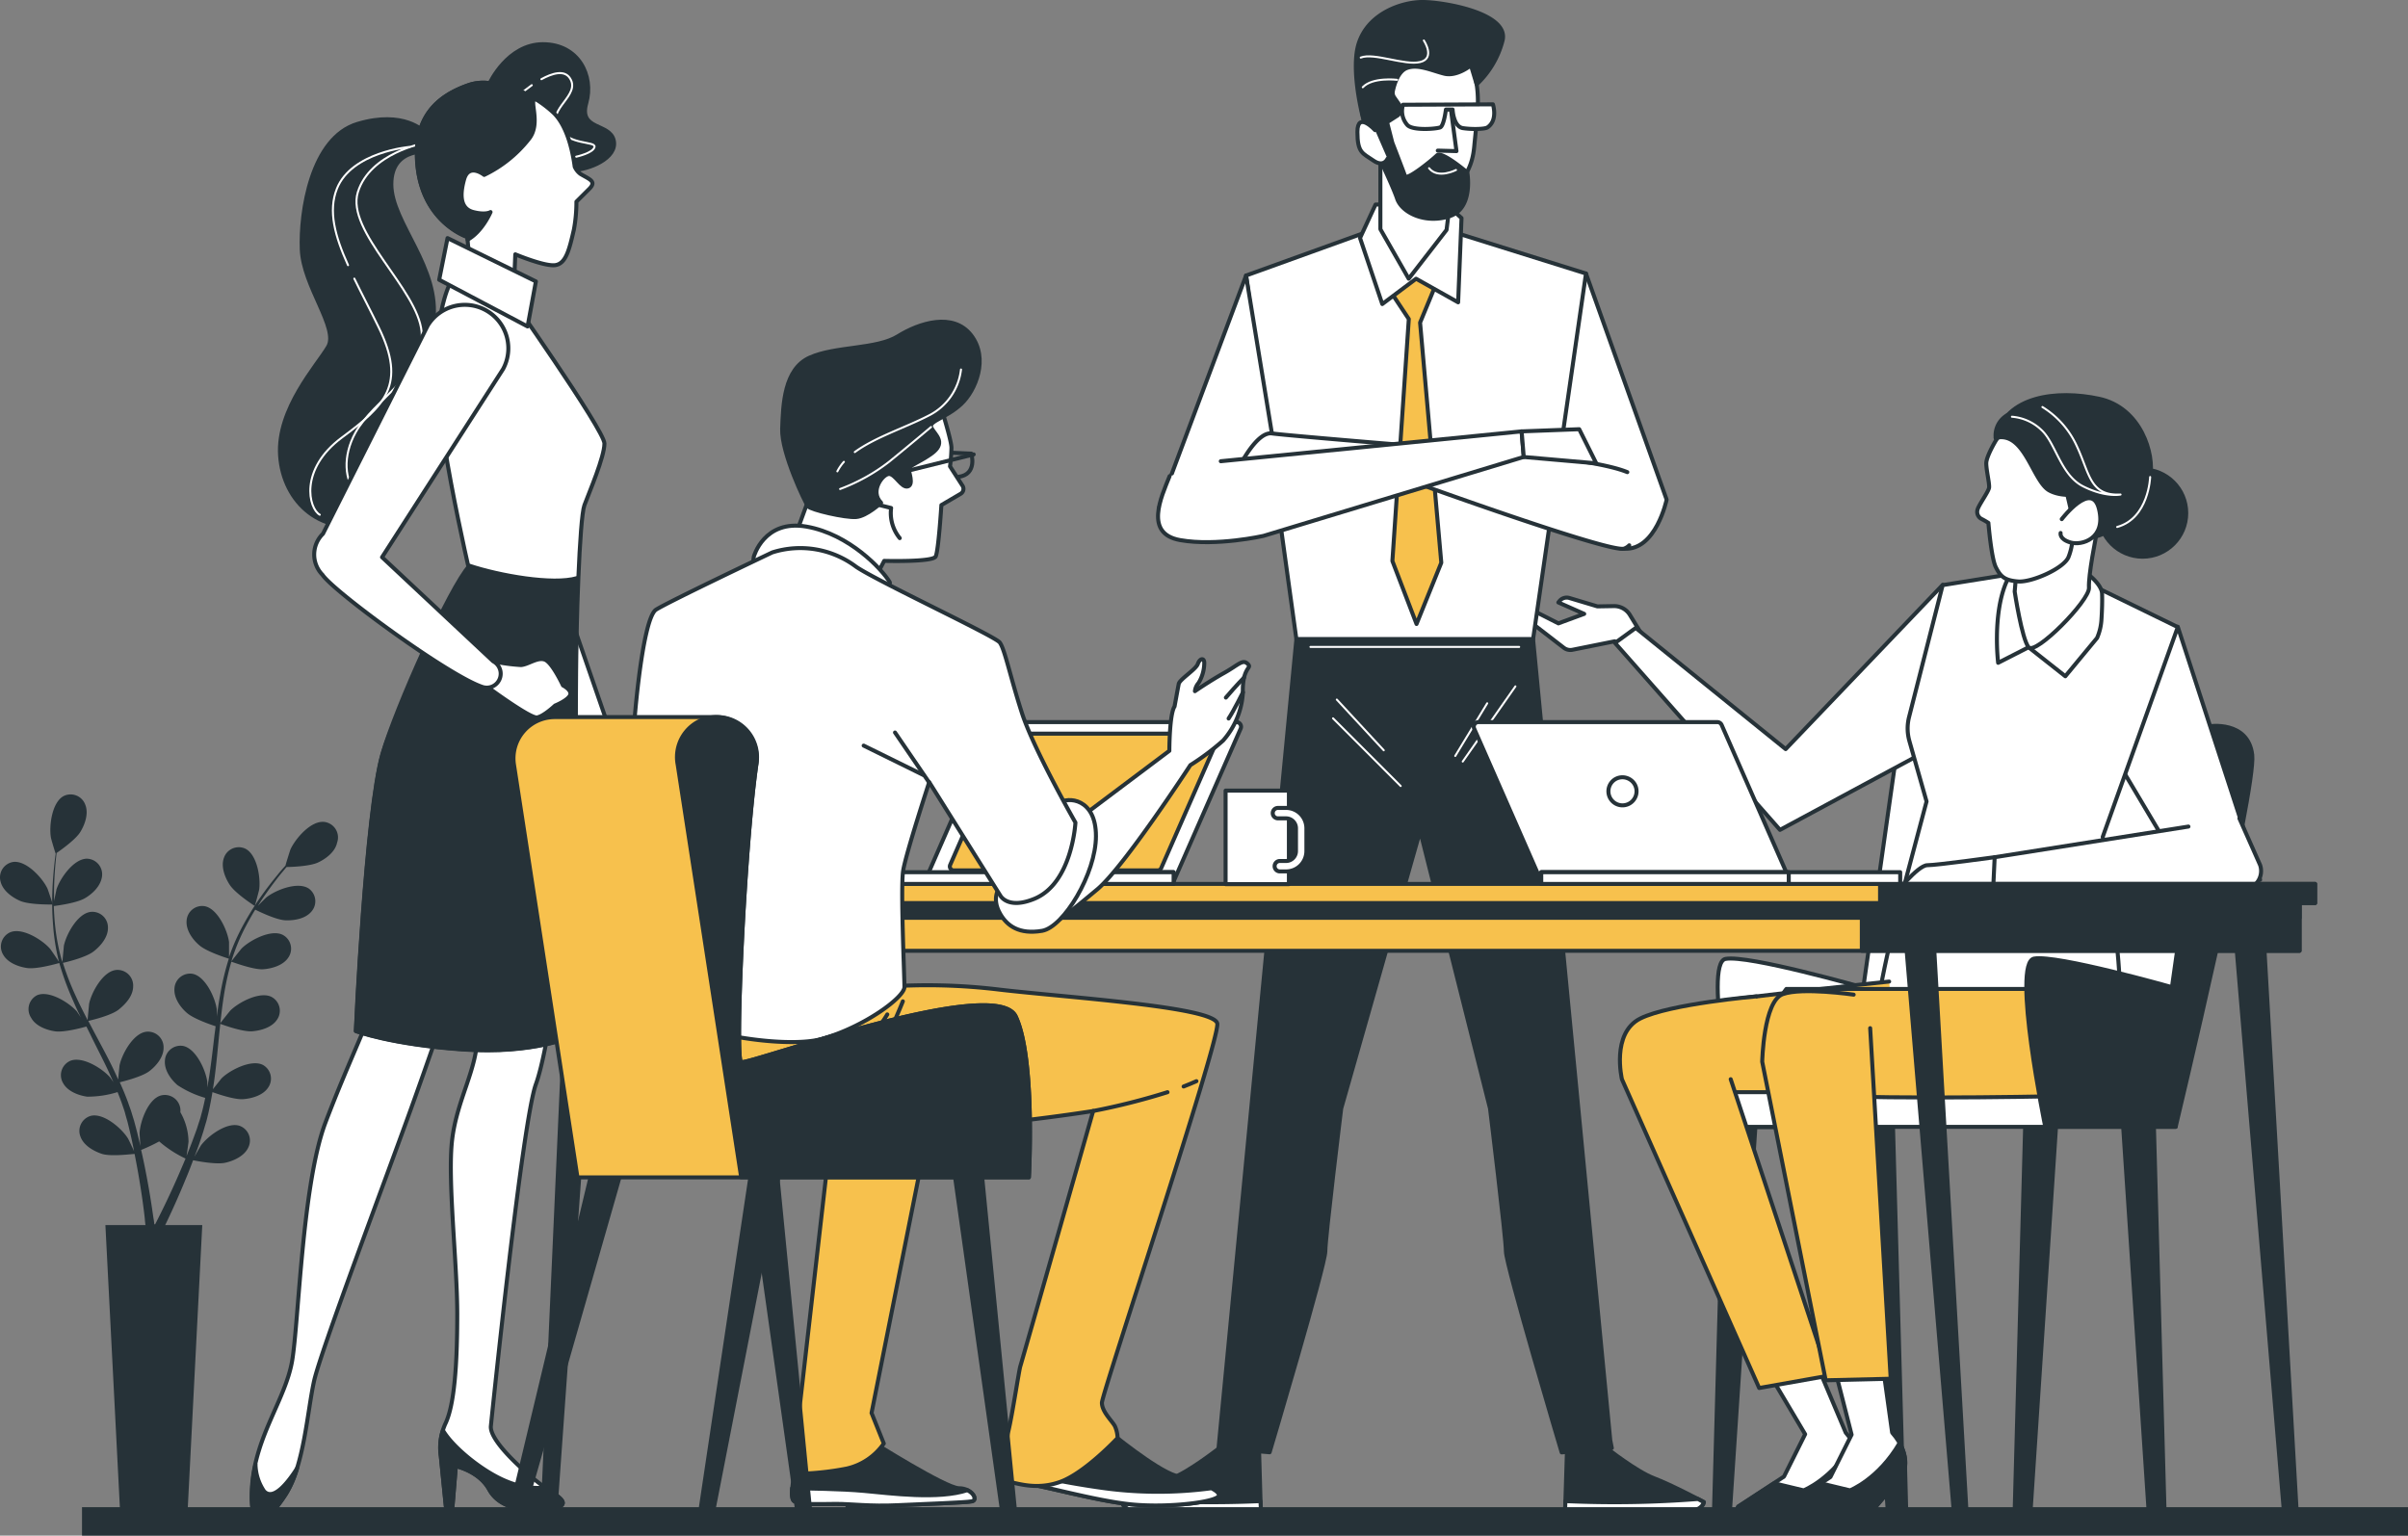 <svg xmlns="http://www.w3.org/2000/svg" width="600" height="382.707" viewBox="0 0 600 382.707"><rect x="0" y="0" width="600" height="382.707" fill="#808080" stroke="none"/><g transform="translate(-36.839 -118.82)"><g transform="translate(416.444 217.294)"><path d="M399.532,315.28,393.049,413.2a1.981,1.981,0,0,1-1.966,1.838h0a1.952,1.952,0,0,1-1.952-2.023l2.664-97.732Z" transform="translate(-266.766 -134.037)" fill="#263238" stroke="#263238" stroke-linecap="round" stroke-linejoin="round" stroke-width="1"/><path d="M408.07,315.28l6.483,97.917a1.966,1.966,0,0,0,1.952,1.838h0a1.966,1.966,0,0,0,1.966-2.023l-2.693-97.675Z" transform="translate(-258.719 -134.037)" fill="#263238" stroke="#263238" stroke-linecap="round" stroke-linejoin="round" stroke-width="1"/><path d="M362.45,315.28l6.483,97.917a1.966,1.966,0,0,0,1.952,1.838h0a1.966,1.966,0,0,0,1.966-2.023l-2.707-97.675Z" transform="translate(-278.101 -134.037)" fill="#263238" stroke="#263238" stroke-linecap="round" stroke-linejoin="round" stroke-width="1"/><path d="M346.966,315.28,340.483,413.2a1.981,1.981,0,0,1-1.966,1.838h0a1.981,1.981,0,0,1-1.966-2.023l2.707-97.675Z" transform="translate(-289.106 -134.037)" fill="#263238" stroke="#263238" stroke-linecap="round" stroke-linejoin="round" stroke-width="1"/><path d="M459.631,246.722s-64.689-2.422-70.161-2.422-6.74,2.422-6.74,2.422l-9.233,65.1s-28.711-8.193-34.339-7.124,2.779,41.92,2.779,41.92h32.487l.584-2.451h73.352l19.478-92.788C466.656,247.135,459.631,246.722,459.631,246.722Z" transform="translate(-288.822 -164.194)" fill="#fff" stroke="#263238" stroke-linecap="round" stroke-linejoin="round" stroke-width="1"/><path d="M423.29,274.58s6.583,42.746-.969,47.733c-1.168.769-7.509,4.417-13.437,3.819-4.759-.484-38.386,0-38.386,0s-4.674-8.891-5.614-15.446S371.3,276,371.3,276Z" transform="translate(-277.102 -151.329)" fill="#fff" stroke="#263238" stroke-linecap="round" stroke-linejoin="round" stroke-width="1"/><path d="M385.8,290.65s-48.674,5.058-50.968,6.426-12.824,10.558-11.014,16.529-2.75,6.426,1.425,7.352,63.35.912,63.35.912" transform="translate(-294.684 -144.501)" fill="#f7c14d" stroke="#263238" stroke-linecap="round" stroke-linejoin="round" stroke-width="1"/><rect width="115.657" height="8.635" transform="translate(162.503 182.355) rotate(180)" fill="#fff" stroke="#263238" stroke-linecap="round" stroke-linejoin="round" stroke-width="1"/><path d="M420.169,291.94H350.493s-3.662,4.132-4.132,12.824.47,10.558,6.9,12.824,63.506,1.111,63.506,1.111" transform="translate(-284.981 -143.953)" fill="#f7c14d" stroke="#263238" stroke-linecap="round" stroke-linejoin="round" stroke-width="1"/><path d="M367.623,374.694l-7.3-17.284-11.955,2.266,9.148,15.417-5.272,10.558-11.4,7.452s-1.325,1.311,4.374.869,17.526,0,17.526,0l7.452-8.763S372.909,380.749,367.623,374.694Z" transform="translate(-287.335 -116.137)" fill="#fff" stroke="#263238" stroke-linecap="round" stroke-linejoin="round" stroke-width="1"/><path d="M362.991,374.84l.3,11.3H361.51l-2.38-5.643Z" transform="translate(-279.512 -108.731)" fill="#263238" stroke="#263238" stroke-linecap="round" stroke-linejoin="round" stroke-width="1"/><path d="M362.76,388.1l7.452-8.763s1.924-3.263-.727-7.965c-5.3,9.062-12.354,11.784-12.354,11.784l-7.352-1.767-8.92,5.842s-1.325,1.311,4.374.869S362.76,388.1,362.76,388.1Z" transform="translate(-287.331 -110.206)" fill="#263238" stroke="#263238" stroke-linecap="round" stroke-linejoin="round" stroke-width="1"/><path d="M347.721,313.886l24.437,73.88-17.341,3.078L320.62,313.9s-2.75-11.484,4.588-15.146,28.925-5.514,28.925-5.514" transform="translate(-296.088 -143.401)" fill="#f7c14d" stroke="#263238" stroke-linecap="round" stroke-linejoin="round" stroke-width="1"/><path d="M395.909,345.844s-8.421-40.908-2.779-41.92,34.339,7.124,34.339,7.124l9.233-65.017s9.746-1.539,10.772,7.124S428.4,345.844,428.4,345.844Z" transform="translate(-265.893 -163.503)" fill="#263238" stroke="#263238" stroke-linecap="round" stroke-linejoin="round" stroke-width="1"/><path d="M334.112,234.93l-4.346-7.124a4.6,4.6,0,0,0-4-2.194l-4.089.071-7-2.095a2.337,2.337,0,0,0-2.479.784l-.256.328,6.44,2.85-6.426,2.365-6.825-3.462a1.282,1.282,0,0,0-1.61.37h0a1.282,1.282,0,0,0,.228,1.8l9.547,7.367a2.665,2.665,0,0,0,2.137.513l10.558-2.123,2.949,3.22Z" transform="translate(-303.253 -173.034)" fill="#fff" stroke="#263238" stroke-linecap="round" stroke-linejoin="round" stroke-width="1"/><path d="M400.919,221.26,361.778,262.2,324.418,232l-5.158,3.747,41.107,46.579L396,263.137Z" transform="translate(-296.452 -173.983)" fill="#fff" stroke="#263238" stroke-linecap="round" stroke-linejoin="round" stroke-width="1"/><path d="M422.076,228.6l20.518,63.051-17.7.513-17.6-29.595S417.189,232.718,422.076,228.6Z" transform="translate(-259.046 -170.865)" fill="#fff" stroke="#263238" stroke-linecap="round" stroke-linejoin="round" stroke-width="1"/><path d="M415.868,221.922l22.328,10.9L419.5,285.1l2.209,14.576-52.35.085,6.241-23.482-4.275-15.047a11.528,11.528,0,0,1-.085-5.984l8.378-32.886,22-3.534Z" transform="translate(-275.166 -175.016)" fill="#fff" stroke="#263238" stroke-linecap="round" stroke-linejoin="round" stroke-width="1"/><path d="M407.709,219.523s4.389,2.964,4.531,5.6c.071,1.553,0,4.275-.143,6.355a13.493,13.493,0,0,1-1.1,4.716l-7.908,9.547-9.148-7.224-7.595,3.876s-1.425-11.641,1.9-19.763S406.014,217.485,407.709,219.523Z" transform="translate(-268.076 -175.68)" fill="#fff" stroke="#263238" stroke-linecap="round" stroke-linejoin="round" stroke-width="1"/><path d="M412.675,203.993s-1.8,6.455-2.636,10.729-2.536,12.824-2.38,16.03-13.337,16.856-15.032,14.819-3.477-13.878-3.477-13.878l1.681-19.15S408.414,193.064,412.675,203.993Z" transform="translate(-266.757 -182.734)" fill="#fff" stroke="#263238" stroke-linecap="round" stroke-linejoin="round" stroke-width="1"/><path d="M387.262,196.868s-2.408,3.975-2.408,5.7.841,5.1.7,6.084-2.536,4.275-2.85,5.386a1.966,1.966,0,0,0,.983,2.408,18.8,18.8,0,0,1,1.7.983s.712,8.777,1.852,11.043,2.123,3.263,5.514,3.548,11.47-3.263,12.6-6.1,1.282-6.227,1.425-10.33-2.693-9.974-4.816-15.574S390.938,191.339,387.262,196.868Z" transform="translate(-269.543 -185.583)" fill="#fff" stroke="#263238" stroke-linecap="round" stroke-linejoin="round" stroke-width="1"/><circle cx="10.872" cy="10.872" r="10.872" transform="translate(143.395 18.523)" fill="#263238" stroke="#263238" stroke-linecap="round" stroke-linejoin="round" stroke-width="1"/><path d="M385.83,198.752s4.374-3.776,12.24,3.733,4.873,18.367,10.131,20.618,14.99-9.005,16.115-14.619-2.251-17.255-12.753-19.506S388.2,188.265,385.83,198.752Z" transform="translate(-268.168 -188.08)" fill="#263238" stroke="#263238" stroke-linecap="round" stroke-linejoin="round" stroke-width="1"/><path d="M385.84,197.495a5.842,5.842,0,0,1,6.626-6.4c7.124.385,7.865,11.627,11.613,16.13s5.628,3.747,5.628,3.747-6.369,1.867-10.5-.385S393.078,195.642,385.84,197.495Z" transform="translate(-268.178 -186.823)" fill="#263238" stroke="#263238" stroke-linecap="round" stroke-linejoin="round" stroke-width="1"/><path d="M396.265,190.16a22.228,22.228,0,0,1,8.549,9.7c3.234,6.854,3.234,12.51,10.915,12.111,0,0-3.633.812-9.29-2.023s-6.868-10.9-10.5-14.135a11.955,11.955,0,0,0-7.267-3.234" transform="translate(-266.961 -187.197)" fill="none" stroke="#fff" stroke-linecap="round" stroke-linejoin="round" stroke-width="0.5"/><path d="M415.291,202.4s-.328,10.288-8.221,12.453" transform="translate(-259.144 -181.996)" fill="none" stroke="#fff" stroke-linecap="round" stroke-linejoin="round" stroke-width="0.5"/><path d="M397.471,211.327s7.523-9.846,9.29-2.493-4.275,9.148-7.124,8.307-2.451-2.365-2.451-2.365" transform="translate(-263.351 -180.421)" fill="#fff" stroke="#263238" stroke-linecap="round" stroke-linejoin="round" stroke-width="1"/><path d="M393.125,268.9s-14.363,1.995-16.756,1.995-8.378,7.58-8.378,7.58h26.332Z" transform="translate(-275.748 -153.742)" fill="#fff" stroke="#263238" stroke-linecap="round" stroke-linejoin="round" stroke-width="1"/><path d="M446.753,262.12l5.158,11.627a4.588,4.588,0,0,1-4.275,6.056l-62.267.356.4-8.378,48.275-7.637" transform="translate(-268.363 -156.623)" fill="#fff" stroke="#263238" stroke-linecap="round" stroke-linejoin="round" stroke-width="1"/><path d="M371.111,374.84l.3,11.3H369.63l-2.38-5.643Z" transform="translate(-276.062 -108.731)" fill="#263238" stroke="#263238" stroke-linecap="round" stroke-linejoin="round" stroke-width="1"/><path d="M375.742,374.443,373.448,358l-11.94.769,4.132,16.187-5.272,10.558-11.4,7.452s-1.311,1.311,4.389.869,17.526,0,17.526,0l7.452-8.763S381.028,380.5,375.742,374.443Z" transform="translate(-283.884 -115.886)" fill="#fff" stroke="#263238" stroke-linecap="round" stroke-linejoin="round" stroke-width="1"/><path d="M370.883,388.1l7.452-8.763s1.924-3.263-.741-7.965c-5.3,9.062-12.354,11.784-12.354,11.784l-7.338-1.767-8.934,5.842s-1.311,1.311,4.389.869S370.883,388.1,370.883,388.1Z" transform="translate(-283.884 -110.206)" fill="#263238" stroke="#263238" stroke-linecap="round" stroke-linejoin="round" stroke-width="1"/><path d="M371.9,301.549l5.115,87.373-16.2.385L345,309.927s.3-15.118,5.13-16.856,17.654.128,17.654.128" transform="translate(-285.515 -143.787)" fill="#f7c14d" stroke="#263238" stroke-linecap="round" stroke-linejoin="round" stroke-width="1"/></g><g transform="translate(316.414 119.32)"><path d="M316.585,166.81l20.1,56.354s-2.65,12.753-10.63,12.225-10.1-11.7-12.225-13.294-5.315-13.821-5.315-13.821Z" transform="translate(-200.985 -99.143)" fill="#fff" stroke="#263238" stroke-linecap="round" stroke-linejoin="round" stroke-width="1"/><path d="M287.427,158.88l-32.686,11.8,12.539,90.636h58.975l13.18-91.135-35.28-11.043Z" transform="translate(-223.835 -102.512)" fill="#fff" stroke="#263238" stroke-linecap="round" stroke-linejoin="round" stroke-width="1"/><path d="M279.89,172.763l4.716,7.11-4.089,60.3,6.013,15.7L292.7,240.6l-5.286-59.83,4.246-10.273-5.885-7.737Z" transform="translate(-213.149 -100.864)" fill="#f7c14d" stroke="#263238" stroke-linecap="round" stroke-linejoin="round" stroke-width="1"/><path d="M288.634,173.354l-8.421,6.312-5.543-16.457,3.861-8.336,17.227-.413,4.2,3.776-.841,21Z" transform="translate(-215.367 -104.39)" fill="#fff" stroke="#263238" stroke-linecap="round" stroke-linejoin="round" stroke-width="1"/><path d="M296.027,154.563l-1.311,10.587-9.433,12.168-7.053-12.339V145.13S290.584,148.222,296.027,154.563Z" transform="translate(-213.854 -108.354)" fill="#fff" stroke="#263238" stroke-linecap="round" stroke-linejoin="round" stroke-width="1"/><path d="M274.83,141.5c0-9.618,7.01-17.412,15.674-17.412s13.465,8.221,13.465,17.839c0,3.106-.641,8.435-.9,11.271-.442,4.845-1.909,6.9-4.773,11.242-9.39,14.249-17.1-6.654-21.045-13.679A18.694,18.694,0,0,1,274.83,141.5Z" transform="translate(-215.299 -117.293)" fill="#fff" stroke="#263238" stroke-linecap="round" stroke-linejoin="round" stroke-width="1"/><path d="M291.6,138.43l1.325,9.931-4.659-.128" transform="translate(-209.589 -111.201)" fill="#fff" stroke="#263238" stroke-linecap="round" stroke-linejoin="round" stroke-width="1"/><path d="M304.661,137.22l-22.4.1a5.229,5.229,0,0,0,1.111,5.087c1.425,1.425,7.224.926,8.15.556s1.425-4.446,1.425-4.446h1.667s.185,4.275,2.579,4.631,5.514.242,6.113-.185C305.958,141.181,304.661,137.22,304.661,137.22Z" transform="translate(-212.244 -111.715)" fill="#fff" stroke="#263238" stroke-linecap="round" stroke-linejoin="round" stroke-width="1"/><path d="M277.972,154.4s5.044,10.33,6.241,13.907,7.124,6.369,13.123,4.374,4.374-10.872,4.374-10.872-6.369-5.443-7.552-4.275-7.566,6.369-7.965,5.172-3.177-8.35-3.177-8.35l-1.3-5.073,2.665-1.71a2,2,0,0,0,.356-2.679l-1.254-1.81a2.023,2.023,0,0,1-.328-1.539c.328-1.553,1.225-4.773,3.306-5.7,2.85-1.183,6.312.541,9.5,1.339s6.654-2.08,6.654-2.08l1.425,4.731a22.7,22.7,0,0,0,6.469-10.971c1.6-6.768-14.719-9.547-19.948-9.547s-13.522,2.85-15.916,10.345S276.561,153.061,277.972,154.4Z" transform="translate(-215.677 -119.32)" fill="#263238" stroke="#263238" stroke-linecap="round" stroke-linejoin="round" stroke-width="1"/><path d="M290.521,126.05s2.964,4.446-.926,5.372-11.47-2.408-14.8-1.111" transform="translate(-215.316 -116.461)" fill="none" stroke="#fff" stroke-linecap="round" stroke-linejoin="round" stroke-width="0.5"/><path d="M283.7,132.959s-6.1-.741-8.549,1.852" transform="translate(-215.163 -113.567)" fill="none" stroke="#fff" stroke-linecap="round" stroke-linejoin="round" stroke-width="0.5"/><path d="M293.451,148.832s-4.488,2.337-6.711-.442" transform="translate(-210.239 -106.969)" fill="none" stroke="#fff" stroke-linecap="round" stroke-linejoin="round" stroke-width="0.5"/><path d="M278.613,142.335s-4.4-4.845-4.4.442,1.325,5.286,3.961,7.124,3.534-.442,3.534-.442" transform="translate(-215.562 -110.403)" fill="#fff" stroke="#263238" stroke-linecap="round" stroke-linejoin="round" stroke-width="1"/><path d="M347.719,432.342h.2l-.385-1.938L328.3,230.78H269.323L249.93,432.328h.214l12.51,1.069s13.878-46.593,13.878-50.07,3.961-35.622,3.961-35.622l19.677-69.177,17.4,69.177s3.961,32.216,3.961,35.622,13.893,50.1,13.893,50.1l11.769-1.012h.527Z" transform="translate(-225.878 -71.964)" fill="#263238" stroke="#263238" stroke-linecap="round" stroke-linejoin="round" stroke-width="1"/><line x1="13.123" y2="18.737" transform="translate(84.894 170.557)" fill="none" stroke="#fff" stroke-linecap="round" stroke-linejoin="round" stroke-width="0.5"/><line x1="7.965" y2="13.123" transform="translate(83.027 174.775)" fill="none" stroke="#fff" stroke-linecap="round" stroke-linejoin="round" stroke-width="0.5"/><line x2="11.698" y2="12.639" transform="translate(53.518 173.848)" fill="none" stroke="#fff" stroke-linecap="round" stroke-linejoin="round" stroke-width="0.5"/><line x2="16.856" y2="16.87" transform="translate(52.578 178.522)" fill="none" stroke="#fff" stroke-linecap="round" stroke-linejoin="round" stroke-width="0.5"/><line x2="52.008" transform="translate(46.949 160.725)" fill="none" stroke="#fff" stroke-linecap="round" stroke-linejoin="round" stroke-width="0.5"/><path d="M257.316,372.23s-7.509,5.913-11.841,7.538-12.425,5.942-12.425,5.942,0,2.707,7.025,2.707h27.571l-.47-16.187Z" transform="translate(-233.05 -11.866)" fill="#263238" stroke="#263238" stroke-linecap="round" stroke-linejoin="round" stroke-width="1"/><path d="M267.533,381.677a268.205,268.205,0,0,1-33.028-.527l-1.425.769s0,2.707,7.025,2.707h27.571Z" transform="translate(-233.037 -8.076)" fill="#fff" stroke="#263238" stroke-linecap="round" stroke-linejoin="round" stroke-width="1"/><path d="M320.836,372.23s7.523,5.913,11.841,7.538,12.439,5.942,12.439,5.942,0,2.707-7.039,2.707H310.52l.5-16.186Z" transform="translate(-200.135 -11.866)" fill="#263238" stroke="#263238" stroke-linecap="round" stroke-linejoin="round" stroke-width="1"/><path d="M310.605,381.677a268.218,268.218,0,0,0,33.029-.527l1.425.769s0,2.707-7.039,2.707h-27.5Z" transform="translate(-200.135 -8.076)" fill="#fff" stroke="#263238" stroke-linecap="round" stroke-linejoin="round" stroke-width="1"/><path d="M261.215,167.16,239.5,225.138h20.832l7.78-15.816Z" transform="translate(-230.31 -98.994)" fill="#fff" stroke="#263238" stroke-linecap="round" stroke-linejoin="round" stroke-width="1"/><path d="M350.186,204.434c-8.692-3.591-36.576-5.372-38.03-5.372s-46.778-3.733-50.5-4.275-7.979,7.979-7.979,7.979l19.663-.541,23.924,4.788s48.446,17.54,52.093,16.486a3.249,3.249,0,0,0,1.311-.826" transform="translate(-224.285 -87.267)" fill="#fff" stroke="#263238" stroke-linecap="round" stroke-linejoin="round" stroke-width="1"/><path d="M254.983,201.858l74.948-7.438.541,6.369-64.86,19.677s-11.684,2.65-20.732,1.054-4.773-10.63-2.65-15.944" transform="translate(-230.375 -87.412)" fill="#fff" stroke="#263238" stroke-linecap="round" stroke-linejoin="round" stroke-width="1"/><path d="M302.93,194.581l14.348-.541,4.246,8.506-18.067-1.582Z" transform="translate(-203.36 -87.574)" fill="#fff" stroke="#263238" stroke-linecap="round" stroke-linejoin="round" stroke-width="1"/></g><g transform="translate(170.08 298.782)"><path d="M370,282.16l12.24,145.721a1.61,1.61,0,0,0,1.924,1.339,1.567,1.567,0,0,0,1.183-1.681L377.01,282.2Z" transform="translate(-28.53 -229.596)" fill="#263238" stroke="#263238" stroke-linecap="round" stroke-linejoin="round" stroke-width="1"/><path d="M427.73,282.16l12.282,146.206a1.6,1.6,0,0,0,1.924,1.339,1.567,1.567,0,0,0,1.183-1.681L434.755,282.16Z" transform="translate(-4.002 -229.596)" fill="#263238" stroke="#263238" stroke-linecap="round" stroke-linejoin="round" stroke-width="1"/><path d="M191.4,282.16,185,426.613a1.6,1.6,0,0,0,1.2,1.7h0a1.525,1.525,0,0,0,1.9-1.311L198.453,282.16Z" transform="translate(-107.133 -229.596)" fill="#263238" stroke="#263238" stroke-linecap="round" stroke-linejoin="round" stroke-width="1"/><path d="M138.2,282.177l-6.44,143.912a1.61,1.61,0,0,0,1.211,1.7,1.539,1.539,0,0,0,1.9-1.311L145.184,282.12Z" transform="translate(-129.753 -229.613)" fill="#263238" stroke="#263238" stroke-linecap="round" stroke-linejoin="round" stroke-width="1"/><rect width="435.854" height="12.51" transform="translate(3.89 44.484)" fill="#f7c14d" stroke="#263238" stroke-linecap="round" stroke-linejoin="round" stroke-width="1"/><rect width="435.854" height="4.289" transform="translate(3.89 44.484)" fill="#263238" stroke="#263238" stroke-linecap="round" stroke-linejoin="round" stroke-width="1"/><rect width="109.06" height="12.51" transform="translate(330.67 44.484)" fill="#263238" stroke="#263238" stroke-linecap="round" stroke-linejoin="round" stroke-width="1"/><rect width="443.619" height="4.773" transform="translate(0 40.324)" fill="#f7c14d" stroke="#263238" stroke-linecap="round" stroke-linejoin="round" stroke-width="1"/><rect width="108.39" height="4.773" transform="translate(335.215 40.324)" fill="#263238" stroke="#263238" stroke-linecap="round" stroke-linejoin="round" stroke-width="1"/><path d="M200.027,285.166h59.531a1.154,1.154,0,0,0,1.069-.7l16.486-37.588a1.154,1.154,0,0,0-1.069-1.61H216.513a1.154,1.154,0,0,0-1.054.684L199.03,283.542a1.154,1.154,0,0,0,1,1.624Z" transform="translate(-101.213 -245.27)" fill="#fff" stroke="#263238" stroke-linecap="round" stroke-linejoin="round" stroke-width="1"/><path d="M203.909,281.373h50.8a.983.983,0,0,0,.9-.584l14.063-32.074a.983.983,0,0,0-.9-1.425h-50.8a.983.983,0,0,0-.912.6l-14.035,32.1a.983.983,0,0,0,.883,1.382Z" transform="translate(-99.508 -244.412)" fill="#f7c14d" stroke="#263238" stroke-linecap="round" stroke-linejoin="round" stroke-width="1"/><rect width="89.439" height="2.921" transform="translate(69.733 37.403)" fill="#fff" stroke="#263238" stroke-linecap="round" stroke-linejoin="round" stroke-width="1"/><rect width="43.359" height="2.921" transform="translate(115.828 37.403)" fill="#fff" stroke="#263238" stroke-linecap="round" stroke-linejoin="round" stroke-width="1"/><rect width="15.773" height="23.311" transform="translate(172.139 17.07)" fill="#fff" stroke="#263238" stroke-linecap="round" stroke-linejoin="round" stroke-width="1"/><path d="M262.76,276.1h-1.653a1.3,1.3,0,0,1,0-2.593h1.653a2.479,2.479,0,0,0,2.465-2.465v-5.7a2.479,2.479,0,0,0-2.465-2.465h-2.123a1.3,1.3,0,0,1,0-2.593h2.123a5.058,5.058,0,0,1,5.058,5.058v5.7a5.058,5.058,0,0,1-5.058,5.058Z" transform="translate(-75.546 -238.893)" fill="#fff" stroke="#263238" stroke-linecap="round" stroke-linejoin="round" stroke-width="1"/><path d="M371.729,285.166H312.2a1.154,1.154,0,0,1-1.054-.7L294.658,246.88a1.154,1.154,0,0,1,1.054-1.61h59.531a1.168,1.168,0,0,1,1.069.684L372.8,283.542a1.168,1.168,0,0,1-1.069,1.624Z" transform="translate(-60.58 -245.27)" fill="#fff" stroke="#263238" stroke-linecap="round" stroke-linejoin="round" stroke-width="1"/><rect width="89.439" height="2.921" transform="translate(340.231 40.324) rotate(180)" fill="#fff" stroke="#263238" stroke-linecap="round" stroke-linejoin="round" stroke-width="1"/><rect width="61.668" height="2.921" transform="translate(312.46 40.324) rotate(180)" fill="#fff" stroke="#263238" stroke-linecap="round" stroke-linejoin="round" stroke-width="1"/><path d="M324.709,256.772a3.505,3.505,0,1,1-4.8-1.425A3.548,3.548,0,0,1,324.709,256.772Z" transform="translate(-50.579 -241.17)" fill="#fff" stroke="#263238" stroke-linecap="round" stroke-linejoin="round" stroke-width="1"/></g><g transform="translate(99.55 129.836)"><path d="M132.646,181.435l4.389,43.359,19.948,57.75-6.825,3.9-23.425-52.863-11.7-45.382s-.983-13.65,3.9-15.674S130.693,172.658,132.646,181.435Z" transform="translate(-66.362 -107.527)" fill="#fff" stroke="#263238" stroke-linecap="round" stroke-linejoin="round" stroke-width="1"/><path d="M146.525,249.57s4.389,9.276,4.887,11.712,1,7.409-.926,9.632c-2.323,2.679-4.446.613-4.446.613s-5.856-1.425-5.856-6.341-.484-11.712-.484-11.712Z" transform="translate(-55.848 -74.496)" fill="#fff" stroke="#263238" stroke-linecap="round" stroke-linejoin="round" stroke-width="1"/><line x2="8.222" y2="2.137" transform="translate(85.89 189.622)" fill="none" stroke="#263238" stroke-linecap="round" stroke-linejoin="round" stroke-width="1"/><path d="M142.822,257.275l2.337,3.676s-5.443,9.3-2.522,6.868,8.378-5.4,7.894-7.837a38.759,38.759,0,0,0-3.249-7.352" transform="translate(-54.966 -73.196)" fill="#fff" stroke="#263238" stroke-linecap="round" stroke-linejoin="round" stroke-width="1"/><path d="M121.711,142.925s-5.016-5.415-16.585-1.938-14.249,22-13.892,31.247,9.262,19.677,6.569,24.308-12.738,15.431-11.969,27.073,10.416,20.832,24.308,16.586,11.57-21.245,8.806-27.457,3.092-8.877,5.016-22.385-10.416-24.693-10.416-34.339,9.974-8.093,9.974-8.093Z" transform="translate(-78.752 -121.125)" fill="#263238" stroke="#263238" stroke-linecap="round" stroke-linejoin="round" stroke-width="1"/><path d="M102.07,167.7c1.824,3.762,3.947,7.78,6.056,12.111,7.039,14.363,1.539,19.549-9.162,27.5s-8.25,17.725-5.5,19.236" transform="translate(-76.495 -109.28)" fill="none" stroke="#fff" stroke-linecap="round" stroke-linejoin="round" stroke-width="0.5"/><path d="M114.1,144.67S99.736,145.9,96.059,155.057c-2.223,5.571-.513,11.812,2.764,19.079" transform="translate(-74.816 -119.065)" fill="none" stroke="#fff" stroke-linecap="round" stroke-linejoin="round" stroke-width="0.5"/><path d="M101.05,206.49a8.635,8.635,0,0,0,3.462.541" transform="translate(-72.269 -92.8)" fill="none" stroke="#fff" stroke-linecap="round" stroke-linejoin="round" stroke-width="0.5"/><path d="M116.759,144s-13.451,2.437-16.5,12.211,14.975,24.223,15.887,34.852-11.926,16.842-16.486,25.092c-3.206,5.785-2.85,12.154.527,15.36" transform="translate(-73.801 -119.35)" fill="none" stroke="#fff" stroke-linecap="round" stroke-linejoin="round" stroke-width="0.5"/><path d="M144.313,282.07s-3.32,28.668-6.654,37.816-10.8,81.032-11.214,85.193,10.8,13.707,15.374,16.628,2.494,3.733-2.494,4.146-10.8-.413-13.294-4.987-8.321-5.813-8.321-5.813l-.826,9.974h-1.667l-1.24-12.468a14.363,14.363,0,0,1,1.24-8.307c2.08-4.574,2.85-14.135,2.85-27.073s-2.494-33.67-1.254-43.644,6.241-17.455,6.241-25.762.413-20.775.413-20.775Z" transform="translate(-66.844 -60.688)" fill="#fff" stroke="#263238" stroke-linecap="round" stroke-linejoin="round" stroke-width="1"/><path d="M113.978,375.558a13.764,13.764,0,0,1,.527-6.4c2.579,4.36,9.974,10.273,15.674,12.624A20.788,20.788,0,0,0,140,383.437c.67.5,1.3.926,1.824,1.268,4.574,2.85,2.494,3.733-2.494,4.146s-10.8-.413-13.294-4.987-8.321-5.813-8.321-5.813l-.826,9.974h-1.667Z" transform="translate(-66.845 -23.686)" fill="#263238" stroke="#263238" stroke-linecap="round" stroke-linejoin="round" stroke-width="1"/><path d="M134.211,286.274s-7.124,21.188-13.707,39.469S98.062,386,96.395,393.481s-2.494,21.2-7.124,28.269-9.148,10.387-8.321-2.08,8.321-21.615,9.974-31.176,2.494-44.043,8.307-59.417,12.054-27.842,12.824-32.416a107.39,107.39,0,0,0,.826-13.721Z" transform="translate(-80.851 -60.318)" fill="#fff" stroke="#263238" stroke-linecap="round" stroke-linejoin="round" stroke-width="1"/><path d="M81.787,375.15a12.339,12.339,0,0,0,2.109,6.583c2.394,2.679,6.255-2.522,8.264-5.7a26.973,26.973,0,0,1-2.85,6.526c-4.574,7.053-9.148,10.387-8.321-2.08a37.388,37.388,0,0,1,.8-5.329Z" transform="translate(-80.834 -21.141)" fill="#263238" stroke="#263238" stroke-linecap="round" stroke-linejoin="round" stroke-width="1"/><path d="M123.189,167.9s-2.494,2.08-4.161,16.215,8.734,58.177,8.734,58.177-17.868,29.267-22.028,43.815-6.654,69.049-6.654,69.049,8.734,3.334,26.6,4.574,27.429-3.32,27.429-3.32.826-77.784.826-89.767.841-39.241,2.08-42.561S161,212.028,161,208.708s-24.992-38.728-24.992-38.728Z" transform="translate(-73.106 -109.195)" fill="#fff" stroke="#263238" stroke-linecap="round" stroke-linejoin="round" stroke-width="1"/><path d="M105.7,264.855c3.277-11.4,16.842-41.72,21.687-46.935,7.367,2.451,20.8,4.873,26.8,3.078-.185,4.275-.285,20.233-.285,24.323,0,12.054-.826,89.767-.826,89.767s-9.561,4.574-27.429,3.32-26.6-4.574-26.6-4.574S101.544,279.4,105.7,264.855Z" transform="translate(-73.119 -87.943)" fill="#263238" stroke="#263238" stroke-linecap="round" stroke-linejoin="round" stroke-width="1"/><path d="M122.47,136.418s4.46-9.718,13.28-9.718,12.738,7.837,10.786,14.69,5.87,4.9,6.854,9.319-6.369,7.338-10.288,7.338S122.47,136.418,122.47,136.418Z" transform="translate(-63.168 -126.7)" fill="#263238" stroke="#263238" stroke-linecap="round" stroke-linejoin="round" stroke-width="1"/><path d="M131.51,133.273c2.622-1.425,5.7-2.451,7.124-.228,2.75,4.275-5.8,7.637-3.049,12.225s9.475,3.363,9.162,4.887-4.574,2.437-4.574,2.437" transform="translate(-59.327 -124.553)" fill="none" stroke="#fff" stroke-linecap="round" stroke-linejoin="round" stroke-width="0.5"/><path d="M128.36,135.48s.841-.727,2.095-1.61" transform="translate(-60.666 -123.654)" fill="none" stroke="#fff" stroke-linecap="round" stroke-linejoin="round" stroke-width="0.5"/><path d="M150.484,156.169a4.446,4.446,0,0,1-1.425-1.8c-.712-5.258-2.251-10.43-5.158-13.337a28.255,28.255,0,0,0-16-7.481,11.271,11.271,0,0,0-5.286.484c-7.566,2.65-14.063,7.88-12.667,20.49C111.486,168.423,122.3,171.9,122.3,171.9l.769,8.549,10.8,5.016.385-9.262s7.324,3.078,9.974,2.693,3.477-3.861,4.631-8.877a37.534,37.534,0,0,0,.627-6.939l3.234-3.22C154.559,157.992,152.75,157.536,150.484,156.169Z" transform="translate(-68.57 -123.838)" fill="#fff" stroke="#263238" stroke-linecap="round" stroke-linejoin="round" stroke-width="1"/><path d="M109.929,154.53c-1.425-12.61,5.1-17.839,12.667-20.49a11.271,11.271,0,0,1,5.286-.484,30.621,30.621,0,0,1,11.57,4.018c-2.166-.442,1.525,5.927-1.867,9.974a31.532,31.532,0,0,1-11.071,8.863s-3.847-3.092-5.016,1.154-.769,7.324,2.323,8.108,4.275,0,4.275,0-2.052,4.859-5.7,6.868v-.7S111.539,168.437,109.929,154.53Z" transform="translate(-68.58 -123.838)" fill="#263238" stroke="#263238" stroke-linecap="round" stroke-linejoin="round" stroke-width="1"/><path d="M137.735,171.411l-2.066,11.228L113.64,171l2.08-10.387Z" transform="translate(-66.92 -112.293)" fill="#fff" stroke="#263238" stroke-linecap="round" stroke-linejoin="round" stroke-width="1"/><path d="M123.318,234.8a46.167,46.167,0,0,0,6.925.94c1.81-.114,4.275-2.152,6.1-1.282s4.374,6.355,4.374,6.355,2.422,1.225,1.724,2.522-3.69,2.493-3.69,2.493-2.85,2.693-4.5,2.964-11.727-7.124-11.727-7.124Z" transform="translate(-63.147 -81.01)" fill="#fff" stroke="#263238" stroke-linecap="round" stroke-linejoin="round" stroke-width="1"/><path d="M137.445,266.446a3.491,3.491,0,0,0-1.069-5.329l-27.685-25.933,30.15-46.878a10.843,10.843,0,0,0-18.737-10.9L93.973,229.342a7.21,7.21,0,0,0-.228,10.117l.1.1c2.622,4.047,31.461,25.206,39.9,27.97a3.462,3.462,0,0,0,3.7-1.083Z" transform="translate(-76.206 -107.331)" fill="#fff" stroke="#263238" stroke-linecap="round" stroke-linejoin="round" stroke-width="1"/></g><g transform="translate(163.712 198.997)"><path d="M211.888,188.656s3.576,11.071,3.576,13.223a39.1,39.1,0,0,1-.356,4.645l3.149,4.887a1.425,1.425,0,0,1-.442,1.909l-4.859,2.85s-.712,11.4-1.425,12.824-12.824,1.083-12.824,1.083l-3.933,7.495L174.4,229.721l5.357-14.662-1.111-22.128S191.156,181.874,211.888,188.656Z" transform="translate(-105.266 -170.473)" fill="#fff" stroke="#263238" stroke-linecap="round" stroke-linejoin="round" stroke-width="1"/><path d="M198.272,220.352s-3.548,3.334-6.212,3.562-11.328-1.781-12-2.665-6.654-13.323-6.44-19.321.456-14.876,6.882-17.754,16.657-2.009,21.986-5.329,13.764-6,18.21-.228,1.111,13.764-2.437,17.1-7.994,4.275-7.552,5.7,3.106,3.106,1.553,5.329-7.124,4.275-7.124,5.1,1.339,4-.214,4.446-3.12-3.106-4.674-3.106S195.394,217.474,198.272,220.352Z" transform="translate(-105.6 -175.239)" fill="#263238" stroke="#263238" stroke-linecap="round" stroke-linejoin="round" stroke-width="1"/><path d="M184.894,199.75a11.269,11.269,0,0,0-1.624,2.365" transform="translate(-101.498 -164.825)" fill="none" stroke="#fff" stroke-linecap="round" stroke-linejoin="round" stroke-width="0.5"/><path d="M212.78,183.6a14.7,14.7,0,0,1-8.122,11.513c-5.7,2.95-13.294,5.358-18.338,9.062" transform="translate(-100.202 -171.686)" fill="none" stroke="#fff" stroke-linecap="round" stroke-linejoin="round" stroke-width="0.5"/><path d="M206.405,193.66s-5.058,4.275-10.473,8.677a46.138,46.138,0,0,1-12.183,6.768" transform="translate(-101.294 -167.412)" fill="none" stroke="#fff" stroke-linecap="round" stroke-linejoin="round" stroke-width="0.5"/><path d="M190.67,207.32l2.85.712a9.846,9.846,0,0,0,2.152,7.509" transform="translate(-98.354 -161.609)" fill="#fff" stroke="#263238" stroke-linecap="round" stroke-linejoin="round" stroke-width="1"/><line y1="4.987" x2="20.119" transform="translate(95.622 33.073)" fill="none" stroke="#263238" stroke-linecap="round" stroke-linejoin="round" stroke-width="1"/><path d="M203.48,198.17l4.588.2s1.582,5.187-3.192,5.785" transform="translate(-92.911 -165.496)" fill="none" stroke="#263238" stroke-linecap="round" stroke-linejoin="round" stroke-width="1"/><path d="M195.144,371.295s18.523,11.7,21.786,11.7,4.887,2.935,3.263,3.263-11.712.641-18.523.969-11.4-.328-15.289-.328-8.464.328-10.416-.641,1.311-12.04,1.311-13.992S192.865,369.984,195.144,371.295Z" transform="translate(-104.866 -92.275)" fill="#263238" stroke="#263238" stroke-linecap="round" stroke-linejoin="round" stroke-width="1"/><path d="M219.038,379.75c-7.2,2.365-18.865.812-25.876.171-5.543-.5-14.249-.613-17.8-.641-.143,1.667,0,2.935.556,3.249,1.952.969,6.512.641,10.416.641s8.449.655,15.289.328,16.913-.655,18.523-.969C221.417,382.272,220.819,380.591,219.038,379.75Z" transform="translate(-104.878 -88.548)" fill="#fff" stroke="#263238" stroke-linecap="round" stroke-linejoin="round" stroke-width="1"/><path d="M209.784,314.66l-14.619,73.31,3.049,7.609a15.318,15.318,0,0,1-9.247,6.241,70.059,70.059,0,0,1-12.681,1.311s-1.624-8.136-.641-9.119,1.3-4.873,1.3-4.873L185.39,315.3Z" transform="translate(-104.872 -116.003)" fill="#f7c14d" stroke="#263238" stroke-linecap="round" stroke-linejoin="round" stroke-width="1"/><path d="M237.971,370.3s11.4,9.433,16.6,11.057S265.3,384.6,265.3,386.229s-12.354,3.249-21.786,2.28-23.753-5.2-27-5.2-2.608-8.464-2.608-9.76S229.85,361.836,237.971,370.3Z" transform="translate(-88.504 -93.759)" fill="#263238" stroke="#263238" stroke-linecap="round" stroke-linejoin="round" stroke-width="1"/><path d="M265.244,382.314c0-.584-.727-1.168-1.881-1.753a100.394,100.394,0,0,1-28.041-.2c-9.361-1.339-17.2-3.135-21.2-4.132.342,1.753,1.012,3.163,2.337,3.163,3.249,0,17.569,4.275,27,5.2S265.244,383.939,265.244,382.314Z" transform="translate(-88.391 -89.844)" fill="#fff" stroke="#263238" stroke-linecap="round" stroke-linejoin="round" stroke-width="1"/><path d="M208.579,291.729a148.394,148.394,0,0,1,29.267.655c16.585,1.952,53.646,4.275,54.288,8.464s-28.754,92.232-28.754,94.5,2.593,4.56,3.249,5.856a7.539,7.539,0,0,1,.655,2.935s-7.965,8.549-14.149,10.872-11.4.143-12.681.143-1.3-8.777-.313-13.009,2.593-14.961,2.921-15.93S261.2,322.635,261.2,322.635s-48.446,7.808-77.385,4.545-31.874-7.794-33.5-14.633,1.624-20.49,1.624-20.49Z" transform="translate(-115.692 -125.93)" fill="#f7c14d" stroke="#263238" stroke-linecap="round" stroke-linejoin="round" stroke-width="1"/><path d="M189.154,306.39a21.275,21.275,0,0,1-2.194,2.679" transform="translate(-99.93 -119.517)" fill="none" stroke="#263238" stroke-linecap="round" stroke-linejoin="round" stroke-width="1"/><path d="M196.645,294.11a123.086,123.086,0,0,1-6.455,13.664" transform="translate(-98.558 -124.734)" fill="none" stroke="#263238" stroke-linecap="round" stroke-linejoin="round" stroke-width="1"/><path d="M197.043,296.4a34.553,34.553,0,0,1-16.913,14.249" transform="translate(-102.832 -123.761)" fill="none" stroke="#263238" stroke-linecap="round" stroke-linejoin="round" stroke-width="1"/><path d="M243.82,309.4c1.111-.427,2.18-.869,3.192-1.325" transform="translate(-75.772 -118.803)" fill="#fff" stroke="#263238" stroke-linecap="round" stroke-linejoin="round" stroke-width="1"/><path d="M228,314.688A167.388,167.388,0,0,0,246.523,310" transform="translate(-82.493 -117.983)" fill="#fff" stroke="#263238" stroke-linecap="round" stroke-linejoin="round" stroke-width="1"/><path d="M271.788,238.844c.684-2.721,1.824-2.508.912-3.405-1.254-1.254-2.266.228-5.9,2.266s-7.253,4.531-7.253,4.531a3.647,3.647,0,0,1,.9-2.038,9.7,9.7,0,0,0,1.425-4.987c0-1.425-1.14-1.14-1.6.228s-4.531,3.847-4.759,4.987-1.04,5.614-1.04,5.614c-1.3,1.952-1.3,11.057-1.3,11.057l-26.4,19.834L213.44,292.6s5.856,9.433,9.1,8.136,4.873-2.607,12.681-9.119c6.611-5.514,23.183-30.948,23.183-30.948a61.555,61.555,0,0,0,8.165-6.127,19.791,19.791,0,0,0,4.93-11.969A15.019,15.019,0,0,1,271.788,238.844Z" transform="translate(-88.68 -150.159)" fill="#fff" stroke="#263238" stroke-linecap="round" stroke-linejoin="round" stroke-width="1"/><path d="M168.837,218.677s2.508-9.4,13.166-7.523,18.808,10.658,20.689,13.793-34.482-1.254-34.482-1.254Z" transform="translate(-107.896 -160.085)" fill="#fff" stroke="#263238" stroke-linecap="round" stroke-linejoin="round" stroke-width="1"/><path d="M212.1,280.414s-2.479,2.679,0,6.9c1.7,2.921,4.688,5.158,10.416,4.175,5.357-.94,13.408-14.249,13.408-23.61s-6.9-9.974-9.4-8.15S212.1,280.414,212.1,280.414Z" transform="translate(-89.718 -139.692)" fill="#fff" stroke="#263238" stroke-linecap="round" stroke-linejoin="round" stroke-width="1"/><path d="M182.265,215.911s-25.363,12.04-28.939,14.249-5.856,30.563-5.856,35.451,3.576,52.72,4.545,60.813,32.2,13.664,42.618,10.729,20.561-10.33,20.561-12.938-.983-24.707-.328-28.939,6.5-22.114,6.5-22.114l17.754,28.326s1.867,3.477,8.464.741c9.433-3.9,10.216-18.994,10.216-18.994s-10.4-18.21-13.337-27.315-4.275-15.944-5.529-17.569-30.578-15.289-35.779-18.865a23.126,23.126,0,0,0-20.889-3.576Z" transform="translate(-116.708 -158.416)" fill="#fff" stroke="#263238" stroke-linecap="round" stroke-linejoin="round" stroke-width="1"/><line x1="8.449" y1="12.368" transform="translate(96.135 102.379)" fill="none" stroke="#263238" stroke-linecap="round" stroke-linejoin="round" stroke-width="1"/><line x1="14.89" y1="7.338" transform="translate(88.327 105.641)" fill="none" stroke="#263238" stroke-linecap="round" stroke-linejoin="round" stroke-width="1"/><path d="M167.35,320.455l12.995,92.36a1.553,1.553,0,0,0,1.9,1.3h0a1.582,1.582,0,0,0,1.2-1.667l-9.162-93.514Z" transform="translate(-108.262 -114.189)" fill="#263238" stroke="#263238" stroke-linecap="round" stroke-linejoin="round" stroke-width="1"/><path d="M147.637,320.51l-21.715,90.707a1.553,1.553,0,0,0,1.3,1.9h0a1.539,1.539,0,0,0,1.71-1.111l25.22-88.029Z" transform="translate(-125.881 -113.517)" fill="#263238" stroke="#263238" stroke-linecap="round" stroke-linejoin="round" stroke-width="1"/><path d="M172.956,319.72l-13.821,92.232a1.567,1.567,0,0,0,1.425,1.8h0a1.553,1.553,0,0,0,1.61-1.254l17.54-89.881Z" transform="translate(-111.759 -113.853)" fill="#263238" stroke="#263238" stroke-linecap="round" stroke-linejoin="round" stroke-width="1"/><path d="M203.17,320.463l12.995,92.36a1.553,1.553,0,0,0,1.9,1.3h0a1.582,1.582,0,0,0,1.2-1.667l-9.2-93.543Z" transform="translate(-93.043 -114.197)" fill="#263238" stroke="#263238" stroke-linecap="round" stroke-linejoin="round" stroke-width="1"/><path d="M126.757,256.273l15.816,102.833H255.053s1.667-29.637-3.291-40.11-66.185,11.983-68.394,11.4c-1.639-.413.784-53.5,3.79-74.25A10.288,10.288,0,0,0,176.97,244.39H136.931a10.288,10.288,0,0,0-10.174,11.883Z" transform="translate(-125.561 -145.859)" fill="#f7c14d" stroke="#263238" stroke-linecap="round" stroke-linejoin="round" stroke-width="1"/><path d="M239.614,319c-4.959-10.473-66.185,11.983-68.394,11.4-1.639-.413.784-53.5,3.79-74.25a9.974,9.974,0,1,0-19.606.1L171.22,359.08h71.685S244.572,329.471,239.614,319Z" transform="translate(-113.414 -145.861)" fill="#263238" stroke="#263238" stroke-linecap="round" stroke-linejoin="round" stroke-width="1"/><path d="M255.741,237.48s-1.81,1.81-4.531,4.987" transform="translate(-72.632 -148.794)" fill="#fff" stroke="#263238" stroke-linecap="round" stroke-linejoin="round" stroke-width="1"/><path d="M255.252,240.06s-2.209,4.488-3.562,6.526" transform="translate(-72.428 -147.698)" fill="#fff" stroke="#263238" stroke-linecap="round" stroke-linejoin="round" stroke-width="1"/></g><g transform="translate(36.839 316.818)"><path d="M41.856,279.443c2.365,1.026,8.136.9,8.15.9s-1.24-3.776-1.354-4c-1.268-2.664-5.286-7.039-8.549-6.6a3.89,3.89,0,0,0-3.12,4.887C37.524,276.878,39.833,278.559,41.856,279.443Z" transform="translate(-36.839 -252.923)" fill="#263238"/><path d="M117.525,264.77c-3.277-.356-7.124,4.132-8.364,6.825-.1.228-1.3,4.047-1.24,4.047h0c-.627.7-1.282,1.425-1.981,2.308-1.282,1.567-2.707,3.363-4.146,5.414A72.859,72.859,0,0,0,97.52,290.2a52.134,52.134,0,0,0-3.676,8.264.271.271,0,0,1,0,.1v-3.861c-.385-2.921-2.85-8.335-6.07-8.934a3.89,3.89,0,0,0-4.5,3.6c-.2,2.323,1.425,4.645,3.12,6.1,1.852,1.653,6.982,3.249,7.4,3.377a66.679,66.679,0,0,0-2.166,9.048c-.328,1.767-.584,3.548-.826,5.343v-1.681c-.37-2.921-2.85-8.336-6.056-8.934a3.9,3.9,0,0,0-4.5,3.662c-.185,2.323,1.425,4.645,3.135,6.113s6,2.935,7.124,3.291c-.085.7-.185,1.425-.271,2.066-.385,3.306-.769,6.611-1.24,9.832-.171,1.14-.37,2.251-.57,3.363v-1.425c-.385-2.921-2.85-8.335-6.07-8.934a3.9,3.9,0,0,0-4.488,3.676c-.185,2.308,1.425,4.631,3.135,6.1a24.937,24.937,0,0,0,6.911,3.177c-.242,1.14-.484,2.266-.769,3.363-.214.741-.356,1.425-.613,2.194s-.47,1.425-.7,2.166c-.5,1.354-1,2.764-1.51,4.075-.356.926-.712,1.8-1.054,2.665.171-1.126.47-3.348.484-3.534a15.189,15.189,0,0,0-2.038-7.367,3.463,3.463,0,0,0,0-.855,3.89,3.89,0,0,0-4.8-3.32c-3.192.841-5.2,6.426-5.358,9.361,0,.171.114,2.066.2,3.263-.157-.7-.313-1.425-.484-2.08-.328-1.425-.712-2.85-1.1-4.275-.228-.727-.442-1.425-.67-2.18s-.513-1.425-.769-2.223c-.627-1.724-1.339-3.434-2.109-5.144,1.225-.3,5.585-1.425,7.338-2.75s3.591-3.534,3.576-5.856a3.89,3.89,0,0,0-4.275-3.99c-3.277.356-6.127,5.571-6.711,8.449,0,.185-.242,2.294-.328,3.462-.456-1.026-.926-2.052-1.425-3.078-1.425-2.935-3.049-5.885-4.6-8.82l-1.425-2.707c.442-.1,5.7-1.3,7.609-2.85s3.591-3.519,3.576-5.856a3.9,3.9,0,0,0-4.275-3.99c-3.277.356-6.113,5.571-6.711,8.449,0,.228-.328,3.263-.356,4.047-1.026-1.981-2.038-3.975-2.949-5.97a68.733,68.733,0,0,1-3.22-8.307c.2,0,5.7-1.282,7.666-2.85,1.738-1.339,3.591-3.534,3.562-5.856a3.89,3.89,0,0,0-4.275-3.99c-3.277.356-6.113,5.571-6.711,8.449,0,.228-.342,3.505-.356,4.1a1.727,1.727,0,0,0-.171-.5,51.151,51.151,0,0,1-1.667-8.763c-.171-1.639-.256-3.206-.313-4.745,1.04-.128,5.7-.755,7.737-1.938s3.961-3.12,4.275-5.429a3.9,3.9,0,0,0-3.747-4.431c-3.306,0-6.7,4.873-7.609,7.666,0,.157-.37,1.753-.6,2.921v-2.066c0-2.494.157-4.773.313-6.782.1-1.154.214-2.194.328-3.163.955-.655,4.759-3.334,5.927-5.258s2.08-4.588,1.225-6.754a3.89,3.89,0,0,0-5.358-2.194c-2.935,1.51-3.7,7.4-3.22,10.3,0,.242,1.154,4.089,1.2,4.061h0c-.128.926-.256,1.924-.37,3.021-.2,2.023-.4,4.275-.47,6.811a71.243,71.243,0,0,0,.2,8.065,50.937,50.937,0,0,0,1.425,8.92.271.271,0,0,1,0,.1c-.513-.812-2.038-3.035-2.18-3.192-1.924-2.223-6.953-5.4-9.974-4.1a3.89,3.89,0,0,0-1.738,5.529c1.126,2.038,3.8,3.049,5.984,3.363,2.451.356,7.609-1.14,8.022-1.254a69.5,69.5,0,0,0,3.12,8.663c.712,1.639,1.425,3.277,2.266,4.9-.47-.7-.9-1.311-.955-1.425-1.924-2.223-6.953-5.4-9.974-4.1a3.89,3.89,0,0,0-1.468,5.628c1.111,2.038,3.8,3.049,5.97,3.363s6.626-.855,7.794-1.2c.313.627.613,1.254.926,1.867,1.425,2.978,3.006,5.942,4.389,8.891.484,1.04.926,2.08,1.425,3.12l-.841-1.2c-1.924-2.223-6.953-5.386-9.974-4.1a3.9,3.9,0,0,0-1.724,5.543c1.126,2.038,3.8,3.049,5.97,3.363a25.189,25.189,0,0,0,7.595-1.14c.427,1.083.855,2.166,1.211,3.22.242.741.513,1.425.7,2.18s.413,1.425.613,2.194c.342,1.425.7,2.85,1,4.275.214.955.4,1.881.584,2.85-.484-1.04-1.425-3.063-1.553-3.22-1.567-2.494-6.056-6.383-9.247-5.571a3.9,3.9,0,0,0-2.536,5.215c.8,2.18,3.291,3.591,5.386,4.275,2.323.7,7.438,0,8.079,0,.313,1.525.584,3.021.841,4.431.855,4.887,1.425,9.005,1.724,11.869a14.06,14.06,0,0,0,.157,1.425H63.038l3.619,70.631h16.9l3.619-70.631H77.928l.214-.413c1.268-2.65,3.021-6.44,4.916-11.085.613-1.425,1.225-3.035,1.838-4.659.627.128,5.7,1.154,8.051.613,2.152-.484,4.745-1.7,5.7-3.8a3.89,3.89,0,0,0-2.152-5.386c-3.12-1.054-7.88,2.494-9.632,4.859-.1.142-1.054,1.781-1.639,2.85l.755-1.995c.5-1.354.955-2.736,1.425-4.2l.641-2.18c.242-.727.4-1.51.6-2.28.413-1.781.755-3.6,1.069-5.457,1.183.427,5.443,1.909,7.637,1.753s4.944-.955,6.212-2.85a3.9,3.9,0,0,0-1.311-5.7c-2.85-1.425-8.179,1.282-10.259,3.348-.128.142-1.425,1.8-2.166,2.721.171-1.111.342-2.223.484-3.363.413-3.263.712-6.583,1.04-9.889.1-1.012.214-2.023.313-3.035.427.157,5.443,2.023,7.908,1.852,2.18-.157,4.93-.955,6.2-2.85a3.9,3.9,0,0,0-1.311-5.7c-2.85-1.5-8.165,1.282-10.259,3.348-.157.157-2.066,2.551-2.522,3.177.242-2.223.5-4.431.841-6.611a67.1,67.1,0,0,1,1.9-8.692c.2,0,5.414,2.038,7.951,1.867,2.18-.157,4.93-.969,6.2-2.85a3.89,3.89,0,0,0-1.311-5.7c-2.85-1.51-8.165,1.268-10.259,3.348-.157.157-2.209,2.736-2.551,3.22l.128-.5a50.639,50.639,0,0,1,3.448-8.236c.755-1.425,1.553-2.85,2.351-4.132.94.47,5.244,2.565,7.523,2.65s5.016-.413,6.5-2.209a3.89,3.89,0,0,0-.684-5.7c-2.75-1.824-8.264.356-10.558,2.194-.128.1-1.3,1.254-2.123,2.109.37-.584.741-1.2,1.111-1.738,1.425-2.08,2.764-3.89,4.018-5.5.712-.9,1.425-1.7,2.009-2.437,1.154,0,5.813-.171,7.851-1.126s4.275-2.679,4.745-4.944a3.89,3.89,0,0,0-3.234-5.172ZM81.262,352.756c-1.981,4.56-3.8,8.279-5.1,10.858l-.727,1.425H75.22a13.6,13.6,0,0,0-.228-1.667c-.4-2.85-1.026-7.039-2.009-11.955-.3-1.553-.655-3.206-1.04-4.9a43.686,43.686,0,0,0,4.5-2.123,28.5,28.5,0,0,0,6.569,4.275C82.43,350.049,81.832,351.445,81.262,352.756Z" transform="translate(-36.776 -257.928)" fill="#263238"/><path d="M83.779,281.8s1.054-3.833,1.083-4.089c.413-2.921-.513-8.777-3.491-10.216a3.9,3.9,0,0,0-5.286,2.294c-.8,2.18.214,4.859,1.425,6.711C78.935,278.719,83.779,281.8,83.779,281.8Z" transform="translate(-20.285 -254.009)" fill="#263238"/></g><g transform="translate(57.273 494.431)"><rect width="579.566" height="7.096" fill="#263238"/></g></g></svg>